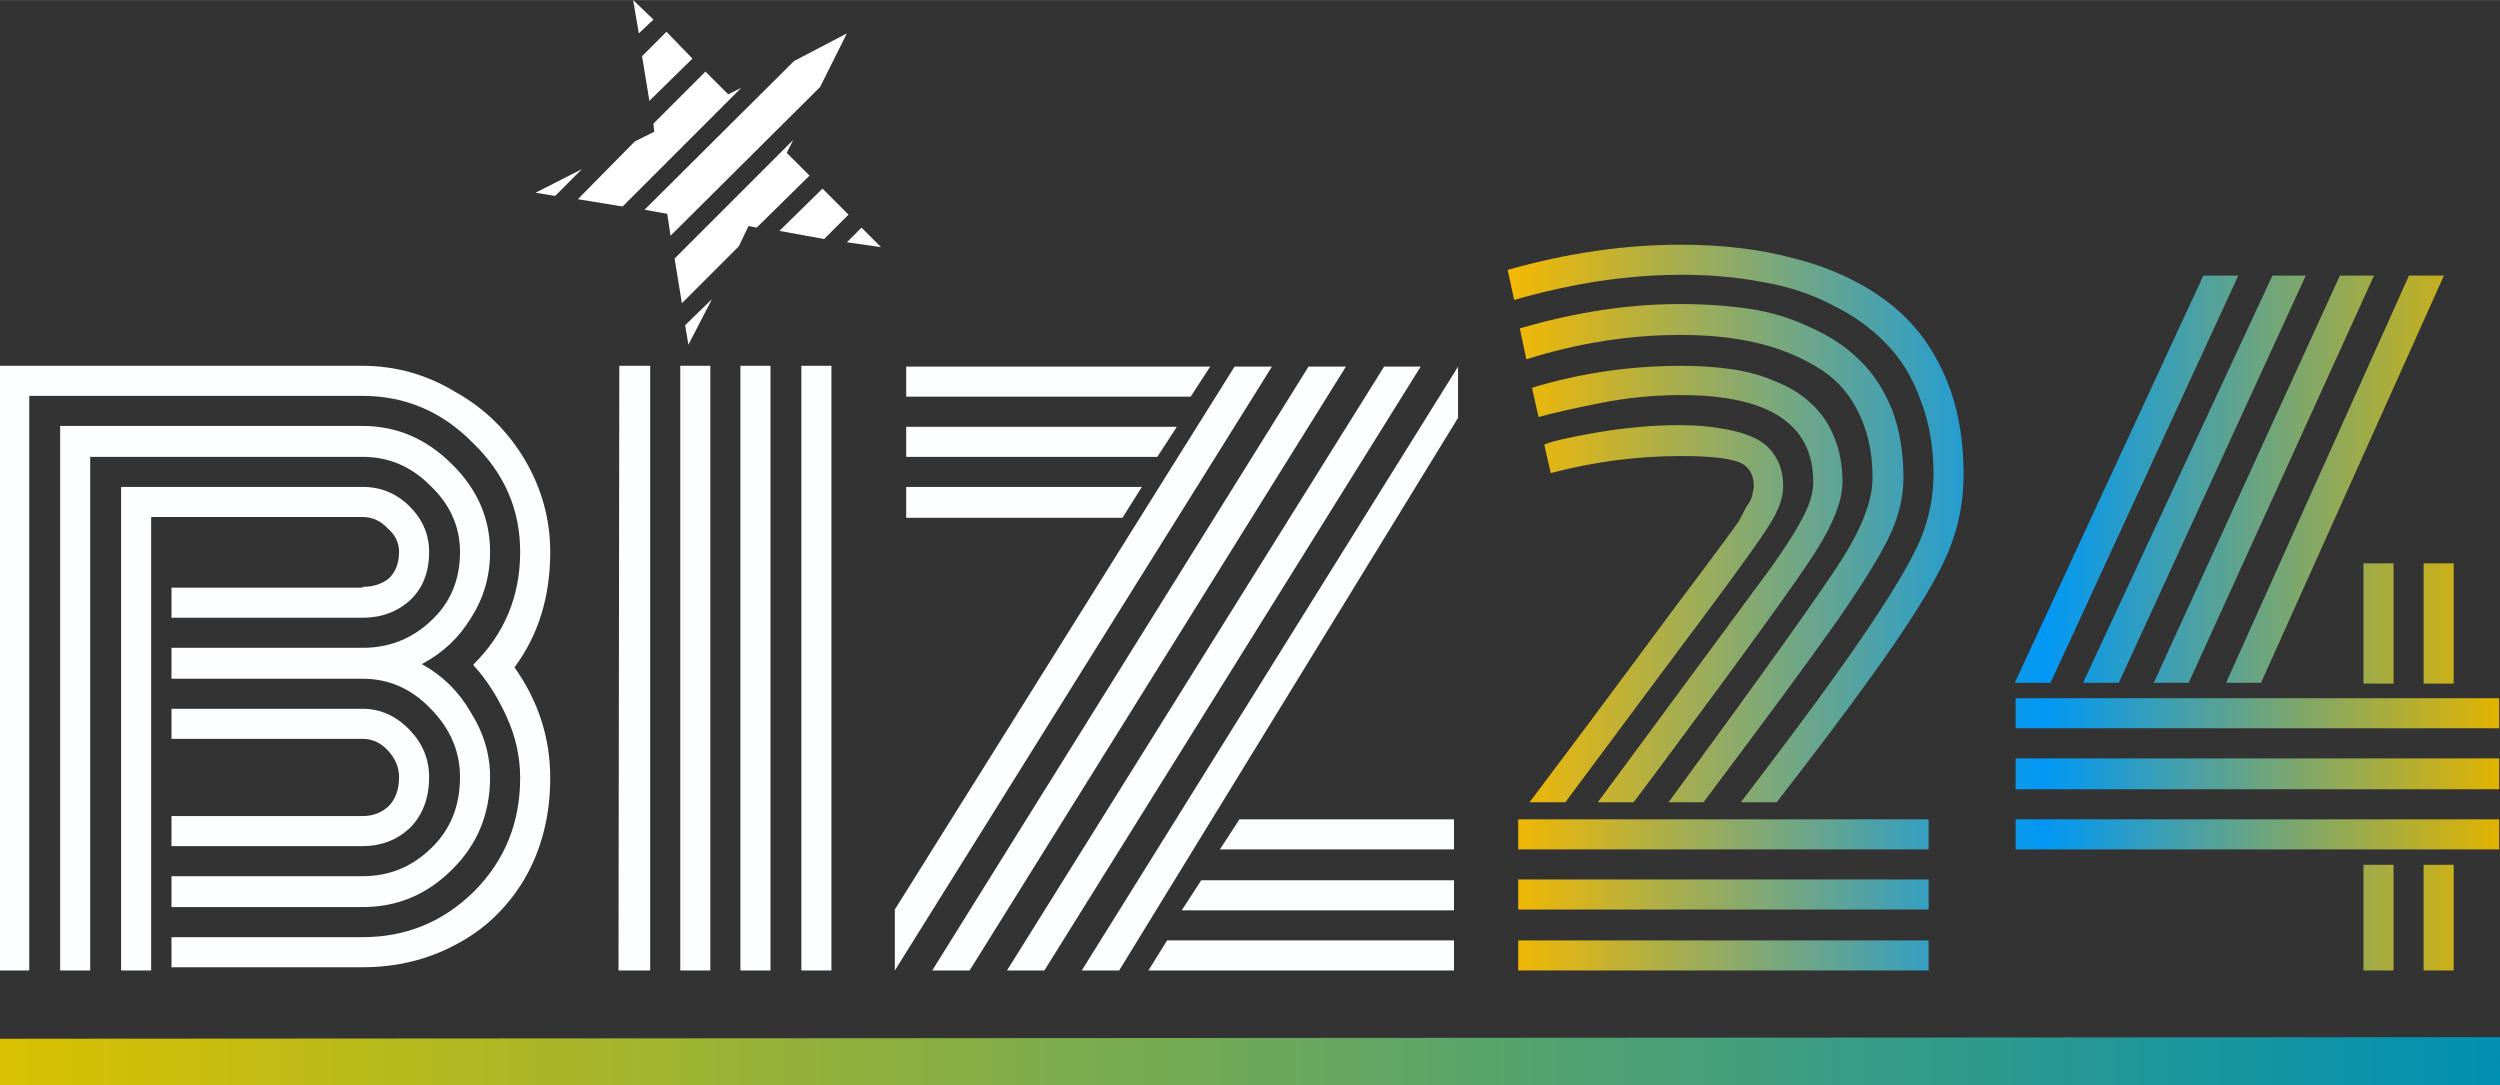 <svg width="116.25" height="50.46" viewBox="0 0 30.76 13.35" xml:space="preserve" xmlns="http://www.w3.org/2000/svg"><rect x="0" y="0" width="30.76" height="13.35" fill="#333333" stroke="none"/><defs><linearGradient id="a" x1="91.94" x2="104.14" y1="132.83" y2="132.83" gradientUnits="userSpaceOnUse"><stop stop-color="#f5b800" offset="0"/><stop stop-color="#0098f6" offset=".54"/><stop stop-color="#e1b300" offset="1"/></linearGradient><linearGradient id="b" x1="73.38" x2="104.15" y1="138.45" y2="138.45" gradientUnits="userSpaceOnUse"><stop stop-color="#dac100" offset="0"/><stop stop-color="#0090b3" offset="1"/></linearGradient></defs><path transform="translate(-73.39 -125.36)" d="M92.07 135.81v-.37h5.05v.37zm0 .74v-.37h5.05v.37zm0 .75v-.37h5.05v.37zm.58-2.07h-.44l.72-.96.58-.78.46-.62.36-.48.26-.35.19-.26.1-.19q.06-.08.07-.14l.02-.1q0-.24-.2-.31t-.7-.07q-.8 0-1.6.21l-.08-.35q.13-.06.65-.15.53-.09 1.01-.09.3 0 .51.04.22.03.4.11.18.08.27.23.1.15.1.38t-.23.56q-.23.35-1.17 1.6l-1.28 1.72zm.84 0h-.44l2.14-2.9q.44-.62.49-.88.02-.07.02-.16 0-1.07-1.63-1.07-.5 0-1 .1t-.75.17l-.08-.36q.89-.27 1.84-.27.33 0 .6.04.3.04.55.15.26.1.44.27.18.16.28.4.11.25.11.57 0 .33-.32.84t-1.95 2.7l-.3.4zm.86 0h-.43q1.76-2.4 2.14-3 .37-.59.37-.99 0-.48-.19-.84-.18-.35-.52-.54-.34-.2-.75-.29-.4-.09-.9-.09-.95 0-1.9.3l-.08-.38q1.02-.3 1.97-.3.46 0 .86.06t.75.23q.36.16.6.4.25.24.4.61.14.37.14.84 0 .34-.16.69-.16.35-.65 1.06-.5.71-1.65 2.24zm.9 0h-.44q1.1-1.44 1.58-2.16.49-.73.64-1.1.15-.38.15-.78 0-.5-.16-.91-.15-.42-.43-.7-.27-.28-.66-.47-.38-.2-.85-.28-.46-.09-1-.09-.99 0-2.06.31l-.08-.37q1.09-.31 2.13-.31.78 0 1.4.17.63.16 1.1.5.47.34.72.88.26.55.26 1.27 0 .46-.15.86-.14.4-.64 1.14-.5.74-1.51 2.04zm7.59 2.07h-.37V136h.37zm.74 0h-.37V136h.37zm-.74-3.53h-.37v-1.48h.37zm.74 0h-.37v-1.48h.37zm-5.39.55v-.37h5.95v.37zm0 .75v-.38h5.95v.38zm0 .74v-.37h5.95v.37zm2.31-7.06h.43l-2.31 5.01h-.44zm.85 0h.41l-2.3 5.01h-.44zm.83 0h.42l-2.28 5.01h-.43zm.85 0h.43l-2.25 5.01h-.43z" fill="url(#a)"/><path d="m104.15 138.44-30.76.02" fill="none" stroke="url(#b)" stroke-width=".64" transform="translate(-73.39 -125.36)"/><path d="M8.04.24 7.79 0l.07.41zM7.9.69l.3-.3.32.33-.53.52zm-.09 1.05.24-.12-.01-.1.64-.64.28.28.16-.08-1.46 1.46-.55-.09zm-.65.34-.57.29.24.04zm.77.5.28.05.04.27 1.84-1.83.33-.66-.65.34zm1.83-.86L8.3 3.18l.09.55.7-.7.12-.25.1.02.65-.64-.28-.28zm.36.6-.53.52.55.1.3-.3zm.48.48-.18.18.42.06zm-1.84.88L8.43 4l.04.24z" clip-rule="evenodd" fill-rule="evenodd" fill="#fff"/><path transform="translate(-73.39 -125.36)" d="M79.22 133.54h-.01q.58-.57.58-1.39 0-.78-.58-1.34-.57-.58-1.36-.58h-4.1v7.07h-.36v-7.44h4.46q.61 0 1.14.32.54.3.86.84.31.53.31 1.13 0 .83-.44 1.42.44.62.44 1.36 0 .7-.32 1.25-.32.53-.84.8-.52.28-1.15.28H75.5v-.37h2.35q.8 0 1.37-.56.57-.57.57-1.4 0-.39-.17-.76t-.4-.62v-.01zm-1.37 1.86H75.5v.37h2.35q.34 0 .58-.22.24-.24.24-.63 0-.33-.24-.58-.25-.26-.58-.26H75.5v.37h2.35q.18 0 .31.14.14.15.14.33 0 .23-.13.36-.13.12-.32.12zm0 .74H75.5v.38h2.35q.64 0 1.1-.46.47-.46.47-1.14 0-.42-.24-.8-.22-.38-.6-.59.38-.2.6-.56.24-.37.24-.82 0-.62-.47-1.08-.47-.47-1.1-.47h-3.72v6.7h.37v-6.32h3.35q.48 0 .83.35.37.35.37.82 0 .52-.36.85-.35.33-.84.33H75.5v.38h2.35q.48 0 .83.36.37.37.37.85 0 .54-.36.88-.35.34-.84.34zm0-3.55H75.5v.37h2.35q.35 0 .59-.22.23-.22.23-.59 0-.32-.24-.56t-.58-.24h-2.97v5.95h.37v-5.58h2.6q.18 0 .31.14.14.12.14.29 0 .21-.13.33-.13.1-.32.1zm5.4-2.73h.37v7.44h-.37zm-.75 0h.37v7.44h-.37zm-.74 0h.37v7.44h-.37zm-.75 0h.38v7.44H81zm10.27 5.58v.37H88.4l.24-.37zm0 .75v.37h-3.35l.24-.37zm0 .74v.37h-3.76l.23-.37zm-6.74-5.2v-.38h2.9l-.24.38zm0-.75v-.37h3.33l-.24.37zm0-.74v-.37h3.74l-.24.37zm2.62 7.06h-.46l4.63-7.43v.63zm-.92 0h-.46l4.64-7.43h.45zm-.92 0h-.46l4.63-7.43h.46zm-.92 0v-.75l4.18-6.68h.46z" fill="#fdfeff" style="shape-inside:url(#rect8);white-space:pre"/></svg>